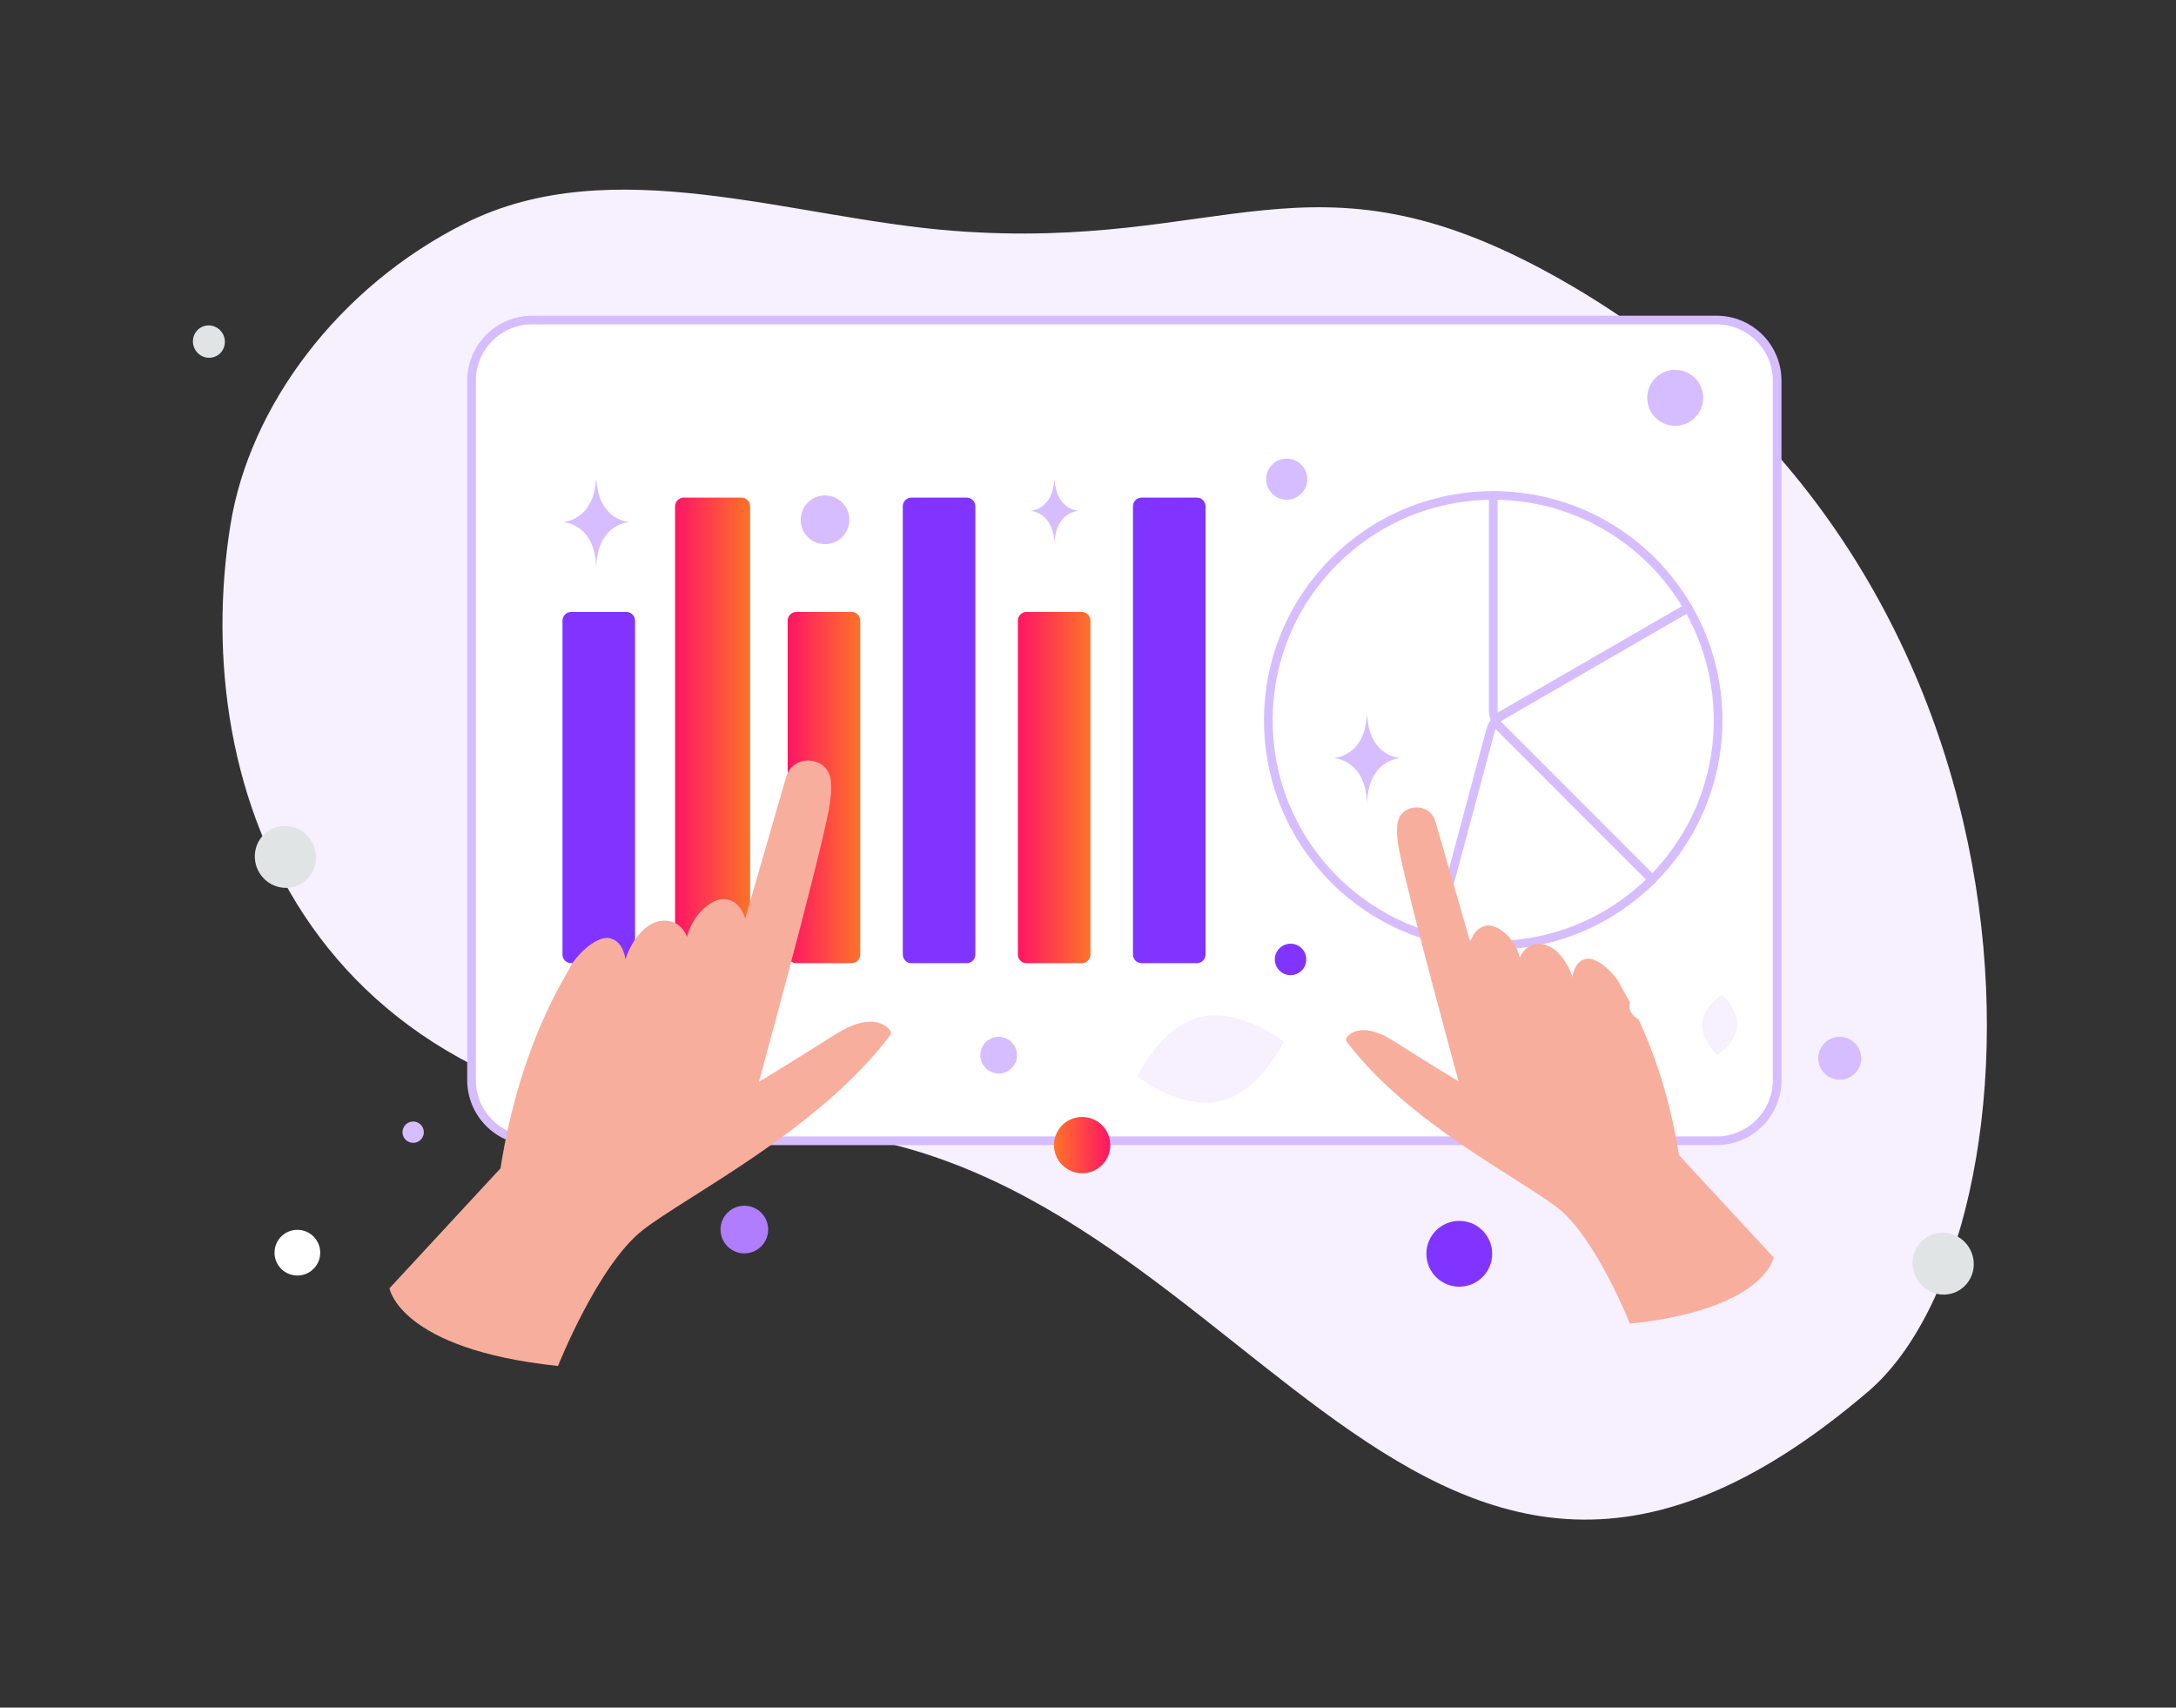 <svg width="650" height="510" viewBox="0 0 650 510" fill="none" xmlns="http://www.w3.org/2000/svg">
<rect x="0" y="0" width="650" height="510" fill="#333333" stroke="none"/>
<path d="M558.116 415.535C612.157 369.307 620.804 169.187 464.017 82.26C391.095 41.834 365.895 75.191 284.778 68.938C236.429 65.208 182.921 44.623 138.885 66.711C100.867 85.769 74.515 121.462 68.846 156.706C56.101 235.968 92.084 337.111 231.635 337.461C371.187 337.812 418.726 534.744 558.116 415.535Z" fill="#F6F0FF"/>
<path d="M512.746 95.582H158.965C148.963 95.582 140.855 103.69 140.855 113.691V322.597C140.855 332.598 148.963 340.706 158.965 340.706H512.746C522.747 340.706 530.855 332.598 530.855 322.597V113.691C530.855 103.69 522.747 95.582 512.746 95.582Z" fill="white" stroke="#D6BDFF" stroke-width="2.587"/>
<path d="M187.108 182.771H170.607C169.178 182.771 168.02 183.93 168.02 185.359V285.085C168.02 286.514 169.178 287.672 170.607 287.672H187.108C188.537 287.672 189.695 286.514 189.695 285.085V185.359C189.695 183.93 188.537 182.771 187.108 182.771Z" fill="#8134FF"/>
<path d="M221.492 148.617H204.243C202.815 148.617 201.656 149.775 201.656 151.204V285.085C201.656 286.514 202.815 287.672 204.243 287.672H221.492C222.921 287.672 224.079 286.514 224.079 285.085V151.204C224.079 149.775 222.921 148.617 221.492 148.617Z" fill="url(#paint0_linear_700_8054)"/>
<path d="M254.378 182.771H237.876C236.447 182.771 235.289 183.93 235.289 185.359V285.085C235.289 286.514 236.447 287.672 237.876 287.672H254.378C255.807 287.672 256.965 286.514 256.965 285.085V185.359C256.965 183.93 255.807 182.771 254.378 182.771Z" fill="url(#paint1_linear_700_8054)"/>
<path d="M323.139 182.771H306.638C305.209 182.771 304.051 183.93 304.051 185.359V285.085C304.051 286.514 305.209 287.672 306.638 287.672H323.139C324.568 287.672 325.727 286.514 325.727 285.085V185.359C325.727 183.93 324.568 182.771 323.139 182.771Z" fill="url(#paint2_linear_700_8054)"/>
<path d="M288.761 148.617H272.259C270.83 148.617 269.672 149.775 269.672 151.204V285.085C269.672 286.514 270.83 287.672 272.259 287.672H288.761C290.189 287.672 291.348 286.514 291.348 285.085V151.204C291.348 149.775 290.189 148.617 288.761 148.617Z" fill="#8134FF"/>
<path d="M357.522 148.617H341.021C339.592 148.617 338.434 149.775 338.434 151.204V285.085C338.434 286.514 339.592 287.672 341.021 287.672H357.522C358.951 287.672 360.109 286.514 360.109 285.085V151.204C360.109 149.775 358.951 148.617 357.522 148.617Z" fill="#8134FF"/>
<path d="M513.217 215.146C513.217 252.249 483.145 282.321 446.042 282.321C408.939 282.321 378.867 252.249 378.867 215.146C378.867 178.043 408.939 147.971 446.042 147.971C483.145 147.971 513.217 178.043 513.217 215.146Z" stroke="#D6BDFF" stroke-width="2.587" stroke-linecap="round" stroke-linejoin="round"/>
<path d="M493.543 262.646L448.23 217.333C447.536 216.64 446.986 215.817 446.611 214.912C446.236 214.006 446.043 213.036 446.043 212.056V147.971M446.564 214.848L504.185 181.559" stroke="#D6BDFF" stroke-width="2.587" stroke-linecap="round" stroke-linejoin="round"/>
<path d="M504.218 181.559L448.721 213.6C447.872 214.09 447.128 214.742 446.531 215.519C445.934 216.297 445.496 217.184 445.243 218.131L428.656 280.033M446.469 215.57L493.511 262.638" stroke="#D6BDFF" stroke-width="2.587" stroke-linecap="round" stroke-linejoin="round"/>
<path d="M486.874 395.336C486.874 395.336 476.662 369.569 465.249 360.702C453.956 351.929 420.472 335.238 402.348 311.211C402.176 310.988 402.089 310.711 402.099 310.43C402.11 310.149 402.219 309.88 402.406 309.67C403.791 308.154 407.727 305.494 416.172 310.848C427.152 317.837 435.697 322.969 435.697 322.969C435.697 322.969 420.845 268.799 417.912 253.822C417.332 250.866 417.196 248.422 417.371 246.373C417.918 239.985 426.988 239.199 428.769 245.361L439.199 281.415C439.199 281.415 440.129 277.245 443.869 276.484C447.408 275.772 452.693 280.342 454.003 286.087C454.003 286.087 455.442 281.493 460.395 281.949C465.347 282.405 468.688 288.487 469.702 291.767C469.702 291.767 470.124 287.087 473.785 286.388C477.446 285.688 482.735 291.483 483.756 293.728C484.777 295.972 496.513 313.101 501.525 345.006L529.799 375.55C529.799 375.55 527.262 391.074 486.874 395.336ZM166.68 407.972C166.68 407.972 178.656 377.754 192.041 367.355C205.284 357.067 244.552 337.494 265.807 309.315C266.008 309.053 266.111 308.73 266.098 308.4C266.085 308.07 265.958 307.755 265.738 307.509C264.114 305.73 259.498 302.611 249.595 308.89C236.718 317.086 226.696 323.104 226.696 323.104C226.696 323.104 244.114 259.578 247.554 242.014C248.235 238.546 248.394 235.681 248.189 233.278C247.547 225.786 236.91 224.865 234.822 232.091L222.59 274.373C222.59 274.373 221.499 269.482 217.114 268.589C212.963 267.755 206.765 273.114 205.229 279.852C205.229 279.852 203.541 274.464 197.733 274.999C191.925 275.533 188.007 282.666 186.818 286.512C186.818 286.512 186.323 281.025 182.03 280.204C177.737 279.384 171.534 286.18 170.336 288.812C169.139 291.444 155.375 311.532 149.498 348.948L116.34 384.768C116.34 384.768 119.316 402.974 166.68 407.972Z" fill="#F8AE9D"/>
<path d="M364.576 328.834C352.519 331.691 339.766 321.465 339.766 321.465C339.766 321.465 346.571 306.613 358.633 303.766C370.691 300.91 383.44 311.126 383.44 311.126C383.44 311.126 376.635 325.978 364.576 328.834Z" fill="#F6F0FF"/>
<path d="M518.896 306.464C519.262 301.449 514.342 297 514.342 297C514.342 297 508.831 300.685 508.469 305.702C508.103 310.717 513.02 315.165 513.02 315.165C513.02 315.165 518.53 311.479 518.896 306.464Z" fill="#F6F0FF"/>
<path d="M104.506 279.577C112.547 287.761 127.582 286.035 127.582 286.035C127.582 286.035 129.572 271.042 121.524 262.863C113.484 254.68 98.457 256.401 98.457 256.401C98.457 256.401 96.466 271.394 104.506 279.577Z" fill="#F6F0FF"/>
<path d="M435.905 364.637C430.479 364.637 426.08 369.036 426.08 374.462C426.08 379.888 430.479 384.287 435.905 384.287C441.332 384.287 445.73 379.888 445.73 374.462C445.73 369.036 441.332 364.637 435.905 364.637Z" fill="#8134FF"/>
<path d="M385.504 281.851C382.909 281.851 380.806 283.954 380.806 286.549C380.806 289.144 382.909 291.248 385.504 291.248C388.099 291.248 390.203 289.144 390.203 286.549C390.203 283.954 388.099 281.851 385.504 281.851Z" fill="#8134FF"/>
<path d="M323.244 350.41C318.601 350.41 314.836 346.645 314.836 342.002C314.836 337.358 318.601 333.594 323.244 333.594C327.888 333.594 331.652 337.358 331.652 342.002C331.652 346.645 327.888 350.41 323.244 350.41Z" fill="url(#paint3_linear_700_8054)"/>
<path d="M222.347 374.34C218.417 374.34 215.232 371.155 215.232 367.226C215.232 363.297 218.417 360.111 222.347 360.111C226.276 360.111 229.461 363.297 229.461 367.226C229.461 371.155 226.276 374.34 222.347 374.34Z" fill="#B07DFF"/>
<path d="M549.553 322.477C546.015 322.477 543.146 319.608 543.146 316.07C543.146 312.531 546.015 309.662 549.553 309.662C553.092 309.662 555.961 312.531 555.961 316.07C555.961 319.608 553.092 322.477 549.553 322.477Z" fill="#D6BDFF"/>
<path d="M88.829 380.959C85.058 380.959 82.002 377.903 82.002 374.132C82.002 370.361 85.058 367.305 88.829 367.305C92.6 367.305 95.656 370.361 95.656 374.132C95.656 377.903 92.6 380.959 88.829 380.959Z" fill="white"/>
<path d="M298.321 320.614C295.296 320.614 292.845 318.163 292.845 315.138C292.845 312.114 295.296 309.662 298.321 309.662C301.345 309.662 303.797 312.114 303.797 315.138C303.797 318.163 301.345 320.614 298.321 320.614Z" fill="#D6BDFF"/>
<path d="M500.407 127.173C495.791 127.173 492.049 123.431 492.049 118.815C492.049 114.199 495.791 110.457 500.407 110.457C505.024 110.457 508.766 114.199 508.766 118.815C508.766 123.431 505.024 127.173 500.407 127.173Z" fill="#D6BDFF"/>
<path d="M126.495 337.318C126.951 339.018 125.942 340.766 124.241 341.222C122.541 341.678 120.792 340.669 120.337 338.968C119.881 337.267 120.89 335.519 122.591 335.064C124.292 334.608 126.04 335.617 126.495 337.318Z" fill="#D6BDFF"/>
<path d="M246.438 162.516C242.421 162.516 239.165 159.26 239.165 155.244C239.165 151.227 242.421 147.971 246.438 147.971C250.455 147.971 253.711 151.227 253.711 155.244C253.711 159.26 250.455 162.516 246.438 162.516Z" fill="#D6BDFF"/>
<path d="M492.32 305.012C489.23 305.012 486.725 303.008 486.725 300.536C486.725 298.064 489.23 296.061 492.32 296.061C495.409 296.061 497.914 298.064 497.914 300.536C497.914 303.008 495.409 305.012 492.32 305.012Z" fill="white"/>
<path d="M584.52 385.751C580 387.956 574.514 386.008 572.266 381.4C570.017 376.791 571.859 371.268 576.379 369.063C580.898 366.858 586.385 368.806 588.633 373.414C590.882 378.023 589.04 383.546 584.52 385.751Z" fill="#E1E4E5"/>
<path d="M89.325 264.263C84.805 266.468 79.319 264.52 77.07 259.911C74.822 255.303 76.663 249.78 81.183 247.575C85.703 245.37 91.19 247.318 93.438 251.926C95.686 256.535 93.845 262.058 89.325 264.263Z" fill="#E1E4E5"/>
<path d="M64.529 106.384C62.168 107.535 59.302 106.518 58.128 104.111C56.954 101.704 57.916 98.819 60.276 97.667C62.637 96.516 65.503 97.533 66.677 99.94C67.851 102.347 66.889 105.232 64.529 106.384Z" fill="#E1E4E5"/>
<path d="M390.507 143.119C390.507 146.512 387.756 149.263 384.363 149.263C380.97 149.263 378.219 146.512 378.219 143.119C378.219 139.725 380.97 136.975 384.363 136.975C387.756 136.975 390.507 139.725 390.507 143.119Z" fill="#D6BDFF"/>
<path d="M178.015 143.445H178.161C179.028 155.725 188.16 155.914 188.16 155.914C188.16 155.914 178.09 156.11 178.09 170.299C178.09 156.11 168.02 155.914 168.02 155.914C168.02 155.914 177.148 155.725 178.015 143.445ZM408.264 213.943H408.41C409.277 226.222 418.409 226.411 418.409 226.411C418.409 226.411 408.339 226.608 408.339 240.797C408.339 226.608 398.269 226.411 398.269 226.411C398.269 226.411 407.397 226.222 408.264 213.943ZM314.929 143.445H315.035C315.659 152.431 322.245 152.569 322.245 152.569C322.245 152.569 314.983 152.713 314.983 163.095C314.983 152.713 307.721 152.569 307.721 152.569C307.721 152.569 314.304 152.431 314.929 143.445Z" fill="#D6BDFF"/>
<defs>
<linearGradient id="paint0_linear_700_8054" x1="201.656" y1="218.145" x2="224.079" y2="218.145" gradientUnits="userSpaceOnUse">
<stop stop-color="#FF1564"/>
<stop offset="1" stop-color="#FD7328"/>
</linearGradient>
<linearGradient id="paint1_linear_700_8054" x1="235.289" y1="235.222" x2="256.965" y2="235.222" gradientUnits="userSpaceOnUse">
<stop stop-color="#FF1564"/>
<stop offset="1" stop-color="#FD7328"/>
</linearGradient>
<linearGradient id="paint2_linear_700_8054" x1="304.051" y1="235.222" x2="325.727" y2="235.222" gradientUnits="userSpaceOnUse">
<stop stop-color="#FF1564"/>
<stop offset="1" stop-color="#FD7328"/>
</linearGradient>
<linearGradient id="paint3_linear_700_8054" x1="331.652" y1="342.002" x2="314.836" y2="342.002" gradientUnits="userSpaceOnUse">
<stop stop-color="#FF1564"/>
<stop offset="1" stop-color="#FD7328"/>
</linearGradient>
</defs>
</svg>

